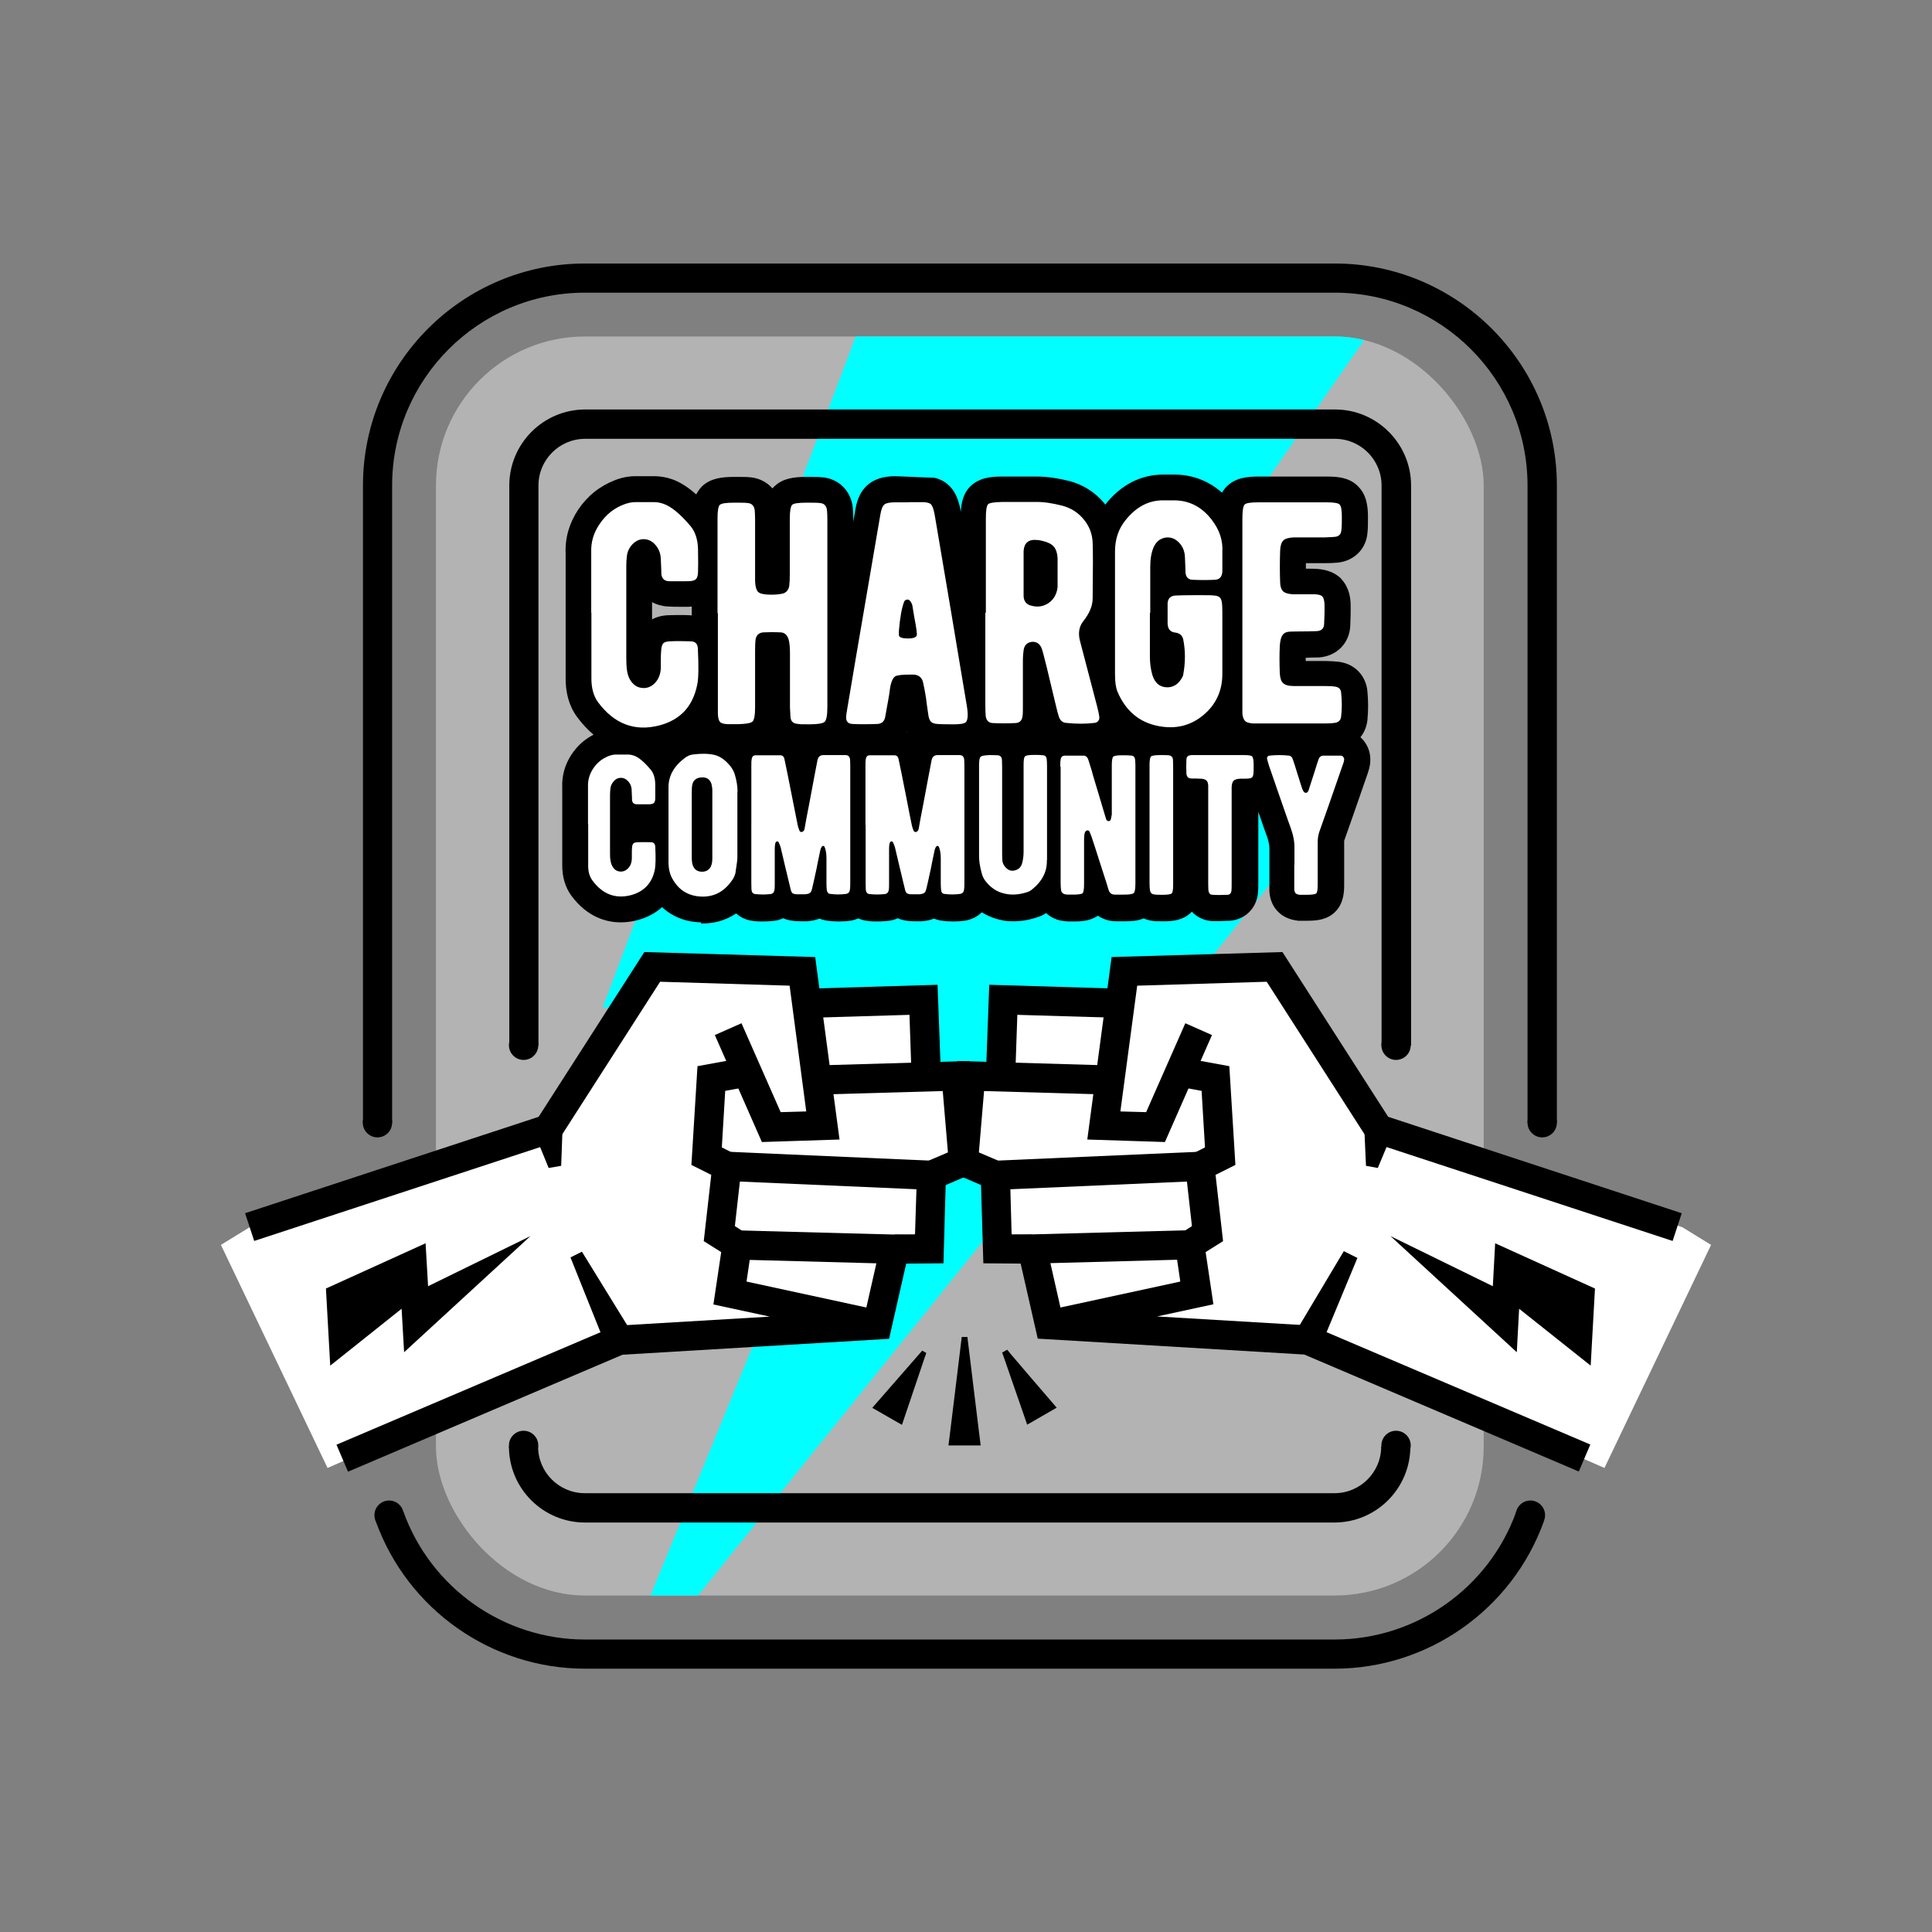<?xml version="1.0" encoding="UTF-8"?>
<svg xmlns="http://www.w3.org/2000/svg" xmlns:xlink="http://www.w3.org/1999/xlink" id="Layer_1" version="1.1" viewBox="0 0 1080 1080">
  <rect x="0" y="0" width="1080" height="1080" fill="#808080" stroke="none"/>
  <defs>
    <style>
      .st0 {
        fill: none;
      }

      .st1 {
        fill: #fff;
      }

      .st2 {
        fill: #b3b3b3;
      }

      .st3 {
        fill: aqua;
      }

      .st4 {
        clip-path: url(#clippath);
      }
    </style>
    <clipPath id="clippath">
      <rect class="st0" x="243.7" y="188.1" width="585.7" height="703.8" rx="83.3" ry="83.3"></rect>
    </clipPath>
  </defs>
  <g>
    <g>
      <g>
        <rect class="st2" x="243.7" y="188.1" width="585.7" height="703.8" rx="83.3" ry="83.3"></rect>
        <g class="st4">
          <polygon class="st3" points="577.6 456.8 741.4 455.2 336 959.3 499 561.7 336.9 563.2 482.7 176.5 774 173.6 577.6 456.8"></polygon>
        </g>
        <path d="M746.1,932.8h-419.1c-52.2,0-99.2-33.1-116.9-82.3l15.4-5.5c15.4,42.8,56.1,71.5,101.5,71.5h419.1c45.4,0,86.2-28.7,101.5-71.5l15.4,5.5c-17.7,49.2-64.7,82.3-116.9,82.3Z"></path>
        <path d="M870.2,627.6h-16.3v-356.2c0-59.4-48.4-107.8-107.8-107.8h-419.1c-59.5,0-107.8,48.4-107.8,107.8v356.2h-16.3v-356.2c0-68.5,55.7-124.1,124.1-124.1h419.1c68.5,0,124.2,55.7,124.2,124.1v356.2h0Z"></path>
        <path d="M788.6,584.4h-16.3v-313c0-14.4-11.7-26.1-26.1-26.1h-419.1c-14.4,0-26.1,11.7-26.1,26.1v313h-16.3v-313c0-23.4,19-42.5,42.5-42.5h419.1c23.4,0,42.5,19.1,42.5,42.5v313h0Z"></path>
        <path d="M746.1,851.1h-419.1c-23.4,0-42.5-19-42.5-42.5h16.3c0,14.4,11.7,26.1,26.1,26.1h419.1c14.4,0,26.1-11.7,26.1-26.1h16.3c0,23.4-19,42.5-42.5,42.5h0Z"></path>
      </g>
      <g>
        <polygon class="st1" points="123.5 695.9 139.6 686 306.5 631.2 364.6 540.5 448.5 543 450.9 560.8 516.3 558.9 517.8 602 538.5 601.5 538.5 649.3 520.5 660.7 519.5 698.1 500 698.3 487.9 740 346.1 749.2 183.1 820.6 123.5 695.9"></polygon>
        <polygon class="st1" points="956.5 695.9 940.4 686 773.5 631.2 715.4 540.5 631.5 543 629.1 560.8 563.7 558.9 562.2 602 541.5 601.5 541.5 649.3 559.5 660.7 560.5 698.1 580 698.3 592.1 740 733.8 749.2 896.9 820.6 956.5 695.9"></polygon>
        <g>
          <g>
            <polygon points="142.1 693.7 137 678.2 301.1 624.3 360.2 532.2 455.7 535 469.3 637 425.9 638.4 399.6 578.6 414.5 572 436.4 621.7 450.7 621.3 441.4 551 369 548.8 311.8 638 142.1 693.7"></polygon>
            <polygon points="500.1 706.4 500 690.1 511.5 690 512.3 664.8 413.6 660.5 410.8 685.4 416.4 689 407.7 702.8 393.4 693.8 399.1 643.5 529 649.2 527.4 706.2 500.1 706.4"></polygon>
            <polygon points="523.9 664.5 517.5 649.5 529.9 644.2 527 609.9 456.9 611.9 456.4 595.6 541.9 593.1 547.2 654.5 523.9 664.5"></polygon>
            <polygon points="509.6 602.3 508.4 567.3 451.2 569 450.7 552.7 524.1 550.5 526 601.7 509.6 602.3"></polygon>
            <path d="M194.5,822.6l-6.4-15,156.1-66.5,86.1-5.1-31.5-6.8,6.2-41.6,105.2,2.8-13.2,58-149,8.9-153.5,65.4h0ZM417.3,716.4l67,14.5,5.6-24.7-70.8-1.9-1.8,12.2Z"></path>
            <polygon points="402.7 659.3 386.5 651.2 389.9 596 416.1 591.2 419 607.3 405.4 609.8 403.5 641.4 410 644.7 402.7 659.3"></polygon>
            <polygon points="338.9 752.8 318.9 702.9 325.3 699.7 353.5 745.5 338.9 752.8 338.9 752.8"></polygon>
            <polygon points="314.5 629.7 313.7 651.7 306.7 652.9 298.4 632.6 314.5 629.7 314.5 629.7"></polygon>
          </g>
          <g>
            <polygon points="935 693.7 765.3 638 708.1 548.8 635.7 551 626.3 621.3 640.7 621.7 662.6 572 677.5 578.6 651.2 638.4 607.8 637 621.4 535 716.9 532.2 776 624.3 940.1 678.2 935 693.7"></polygon>
            <polygon points="577 706.4 549.7 706.2 548 649.2 678 643.5 683.7 693.8 669.4 702.8 660.7 689 666.3 685.4 663.5 660.5 564.8 664.8 565.5 690 577.1 690.1 577 706.4"></polygon>
            <polygon points="553.2 664.5 529.9 654.5 535.2 593.1 620.7 595.6 620.2 611.9 550.1 609.9 547.2 644.2 559.6 649.5 553.2 664.5"></polygon>
            <polygon points="567.5 602.3 551.1 601.7 553 550.5 626.4 552.7 625.9 569 568.7 567.3 567.5 602.3"></polygon>
            <path d="M882.6,822.6l-153.5-65.4-149-8.9-13.2-58,105.2-2.8,6.2,41.6-31.5,6.8,86.1,5.1,156.1,66.5-6.4,15h0ZM587.2,706.2l5.6,24.7,67-14.5-1.8-12.2-70.8,1.9Z"></path>
            <polygon points="674.4 659.3 667.1 644.7 673.6 641.4 671.7 609.8 658 607.3 661 591.2 687.2 596 690.6 651.2 674.4 659.3"></polygon>
            <polygon points="723.7 745.5 751.2 699.4 758.8 703.2 738.2 752.8 723.7 745.5 723.7 745.5"></polygon>
            <polygon points="778.7 632.6 770.2 652.9 763.6 651.7 762.6 629.7 778.7 632.6 778.7 632.6"></polygon>
            <polygon points="849.2 731.6 847.9 755.9 777.3 691 834.5 719 835.8 695 891.6 720.3 889.2 763.4 849.2 731.6"></polygon>
            <polygon points="224.5 731.6 225.9 755.9 296.5 691 239.3 719 237.9 695 182.2 720.3 184.6 763.4 224.5 731.6"></polygon>
          </g>
        </g>
      </g>
    </g>
    <g>
      <path d="M391.8,515.6c-8.6-.2-16-3.2-21.7-8.5-3.8,3.4-8.5,5.9-13.9,7.3-3.1.8-6.2,1.2-9.2,1.2-7.6,0-18.5-2.6-27.6-14.9-3.5-4.8-5.2-10.7-5.1-17.5v-22.4c0-17.8,0-20.2,0-20.5-.3-6.7,1.5-13,5.3-18.7,3.2-4.8,7.3-8.4,12.2-10.9-3.3-2.8-6.4-6.1-9.2-9.9-4.5-6.1-6.6-13.7-6.4-22.7v-35.7c0-28.3,0-32.4,0-32.9-.4-8.8,2-17,7-24.6,5.2-7.7,12.1-13.2,20.6-16.5,3.9-1.5,7.7-2.2,11.2-2.2,2.4,0,4.7,0,6.6,0s3.6,0,4.8,0c3.1.1,6.1.6,9,1.6,4.5,1.5,9.1,4.4,13.8,8.6.8-1.6,1.8-3,3.1-4.4l.3-.3c4.9-4.5,11.4-5.1,17.8-5.1s6.7,0,8.7.2h.4c5,.5,9.3,2.8,12.3,6.2.2-.2.4-.4.6-.6l.3-.4.4-.3c4.8-4.5,11.3-5.1,17.7-5.1s6.6,0,8.7.2c9.2.7,16.1,7.4,17.2,16.8.2,1.6.3,3.6.3,6.5v1.6c.6-3.7,1-5.8,1.1-6.5.4-2.4,1.5-9.9,7.6-14.7,3.8-2.9,8.5-4.3,14.8-4.3l22.1.9c2.2.6,4.8,1.6,7.1,3.6,4.6,3.8,6,9.4,6.5,11.2.3,1.2.6,2.5.9,4.2.3-5,1.3-10.2,5.3-14.2,5-4.9,11.7-5.5,17.7-5.5h0c1.5,0,4.7,0,9.7,0,3.5,0,6.5,0,8.8,0,.5,0,.9,0,1.3,0,5.4,0,11.4.9,17.9,2.5,7.8,2.1,14.2,6.2,19.3,12.2.3.3.5.7.8,1,0,0,0-.1.1-.2,8.5-10.8,19.7-16.6,32.2-16.6h1.5s.2,0,.2,0c.3,0,.7,0,1.1,0h3.8c10,.1,19,3.6,26.3,10.1.7-1.2,1.5-2.3,2.5-3.3,4.8-5,11.5-5.7,18-5.7,6.9,0,13.6,0,20,0s12.5,0,18.3,0c6.1,0,12.4.6,17.1,5.3,5,4.8,5.7,11.5,5.7,17.3,0,3.5,0,6.5-.3,9.1-.8,8.8-7.4,15.4-16.5,16.4-1.4.1-3.5.3-6.7.3-4.7,0-8.5,0-11.2,0,0,1,0,2.1,0,3.1,2.6,0,4.5,0,5.8.1,5.7.3,10.1,2,13.4,5l.4.4.4.5c4.5,4.9,4.9,11.2,5,13.3.1,4.4,0,8.5-.2,12.8-.5,9.6-7.6,16.8-17.4,17.5-2.1,0-4.5.1-7.5.2v1.8h11c3.3.1,5.5.2,7,.4,9.1.9,15.7,7.6,16.5,16.6.5,5.3.5,10.7,0,16-.4,3.7-1.8,7-3.9,9.6,1,.9,1.9,1.9,2.6,3,2.5,3.6,3.4,8,2.7,12.5-.2,1.3-.6,2.8-1.2,4.6-6.5,18.8-10.8,31.1-13.2,37.8,0,.1,0,.4,0,1v23.2c0,3.7,0,10.5-5,15.5-4.4,4.4-10.1,5-15.5,5s-3.9,0-4.7,0h-.5c-4.4-.5-8-2-10.7-4.5-3.2-2.9-5.1-7-5.4-11.8,0-1,0-2.5,0-7.1v-16.9c0-1.9-.4-4-1.2-6.4-1.4-3.8-2.6-7.2-3.6-10.2-.5-1.3-.9-2.6-1.4-4v14.9s0,24.8,0,24.8c0,2.3,0,4.1-.2,5.5v.4c-.9,8.5-7.4,14.8-15.8,15.3-1.9,0-3.8.2-5.6.2s-2.7,0-4,0c-4.7-.2-8.7-2.2-11.6-5.3l-.3.4-.3.3c-4.4,4.1-9.9,4.7-14.8,4.7s-4.6,0-6.2-.2c-1.9-.2-3.7-.7-5.3-1.4-3.4,1.4-7,1.6-10.2,1.6s-3.2,0-5.5,0c-3.6,0-7-1.2-9.9-3.1-4.7,3.2-10.2,3.2-13.4,3.2s-4.1,0-5.4-.2c-4-.4-7.5-2-10.1-4.5-1.5,1-3,1.7-4.5,2.2-4.6,1.6-9.1,2.4-13.5,2.4s-4.8-.2-7.2-.7c-3.9-.8-7.5-2.3-10.8-4.3-2.5,2.5-5.8,4.1-9.6,4.7-2.2.3-4.2.4-6.3.4s-4.1-.1-6.2-.4c-1.6-.2-3.1-.6-4.6-1.2-2,.8-4.3,1.3-6.8,1.5-1,0-1.9,0-2.8,0-1.3,0-2.6,0-3.9-.1-2.5-.2-4.8-.7-6.8-1.6-1.7.8-3.5,1.3-5.5,1.5-1.8.2-3.9.3-5.9.3s-3.6,0-5.4-.3c-1.8-.2-3.6-.7-5.2-1.4-1.5.6-3,1.1-4.6,1.3-2.1.3-4.2.4-6.3.4s-4.1-.1-6.2-.4c-1.6-.2-3.1-.6-4.6-1.2-2,.8-4.3,1.3-6.8,1.5-1,0-1.9,0-2.8,0-1.3,0-2.6,0-3.9-.1-2.5-.2-4.8-.7-6.8-1.6-1.7.8-3.5,1.3-5.5,1.5-1.8.2-3.9.3-5.9.3s-3.6,0-5.4-.3c-3.7-.4-7-1.9-9.5-4.2-6.6,4.5-13.4,5.6-18.4,5.6s-.7,0-1.1,0h0ZM507.1,409.5c0-.1-.1-.3-.2-.4,0,0,0,.2-.1.2.1,0,.2.1.3.2h0ZM364.4,346.3c2.7-1.5,5.9-2.3,9.5-2.4,1.6,0,3.5-.1,5.4-.1s4.9,0,7.4.2v-4.9c-.6,0-1.1,0-1.7.1-1.6,0-3.2,0-4.8,0-2.4,0-4.9,0-7.3-.2-3.1-.2-6-1.1-8.4-2.4v9.6h0Z"></path>
      <path d="M749.6,413.9c-1.3,0-2.8,0-4.5,0s-3.5,0-5.4,0c-4.3,0-8,2.3-9.9,6-1.8-3.2-4.7-5.4-8.3-5.9-2.1-.3-4.4-.4-6.6-.4s-4.1.1-6.2.3h-.4c-1.4.3-2.7.8-3.9,1.5-2.6-1.7-5.8-2-8.9-2h0c-1.6,0-4.7,0-9.2,0s-10.4,0-17.7,0c-1.5,0-2.6,0-3.2,0h-.3c-2.3.3-4.2,1-5.8,2.1-.5-.3-1-.6-1.6-.9,7.4-.7,14.2-3.5,20.2-8.4,3.4-2.8,6.2-5.9,8.3-9.4,0,1.6,0,2.4,0,2.8v.2c.4,4,1.7,7.2,4,9.4,2.2,2.1,5.3,3.4,9.2,3.7.9,0,2,.1,3.6.1h38.3c2.3,0,4.3-.1,6.1-.4,6-.9,10.1-5.1,10.7-11,.5-4.8.5-9.9,0-14.8-.5-6.1-4.9-10.5-11.1-11.1-1.4-.1-3.4-.2-6.5-.3-9.5,0-15.1,0-16.8,0-.2-5-.2-9.4,0-13.2,0-.2,0-.4,0-.5h.5c5.4,0,9.4,0,12.4-.2,6.7-.5,11.5-5.3,11.8-11.8.2-4,.3-8,.2-12.1-.2-2.7-.7-6.5-3.4-9.5l-.2-.2-.2-.2c-2.2-2.1-5.3-3.2-9.6-3.4-1.5,0-3.6,0-6.7,0s-3.5,0-4.8,0c-.2-4.9-.2-10,0-15.1,1.2,0,2.4,0,3.4,0,2.9,0,7.4,0,13.6,0,3,0,5-.2,6.2-.3,6.2-.6,10.6-5,11.1-11.1.3-2.4.4-5.2.3-8.4,0-4.9-.5-9.8-3.9-13-3-3-7.4-3.6-13-3.6-5.8,0-11.9,0-18.3,0s-13,0-20,0c-6,0-10.7.7-13.7,3.9-2.7,2.8-3.4,6.8-3.5,12.1-.7-1-1.3-2-2.1-3-7-9.1-16.5-14-27.5-14.1h-3.5c-.5,0-1,0-1.4,0s-.5,0-.7,0h-.3s-.8,0-.8,0c-10.7,0-20,4.9-27.5,14.3-2.1,2.6-3.7,5.4-5,8.4-1.2-3.3-2.9-6.4-5.3-9.1-4.2-5.1-9.7-8.5-16.2-10.3-6-1.6-11.5-2.4-16.4-2.4s-.8,0-1.2,0c-2.3,0-5.3,0-9,0-5,0-8.2,0-9.6,0h0c-6.1,0-10.5.7-13.5,3.8-3,3.1-3.7,7.5-3.7,13.8v67.3c-.9-5.3-1.8-11-2.8-17l-8.9-52.5c-.3-1.7-.6-3.1-.9-4.3-.6-2.4-1.8-5.8-4.6-8.1-2.8-2.4-6.3-2.8-8.8-3h-.3s-.2,0-.2,0h0c0,0-16.1,0-16.1,0-4.9,0-8.4,1-11.1,3-3.8,3-4.9,7.7-5.4,11-.4,2.2-3.7,21.5-10.7,62.4-.5,3.1-1.3,7.7-2.3,13.6v-72.2c0-2.6,0-4.5-.2-5.8-.7-6.5-5.3-11-11.7-11.5-1.9-.1-4.6-.2-8.3-.2-5.9,0-10.5.6-13.6,3.5l-.2.2-.2.2c-2.9,3-3.5,7.5-3.6,13.4v31.3c0,1.1,0,2,0,2.7-.5,0-1.1,0-1.6,0s-.6,0-1,0v-33.2c0-3,0-5-.2-6.5-.8-6.4-5.1-10.8-11.4-11.5h-.2c-1.8-.1-4.5-.2-8.3-.2-5.9,0-10.5.6-13.6,3.5l-.2.2c-3,3-3.7,7.2-3.8,12.7,0-.1-.2-.2-.3-.3-6.9-8.2-13.1-13.1-19-15.2-2.3-.8-4.7-1.2-7.2-1.3-1.2,0-2.8,0-4.7,0s-4.1,0-6.6,0c-2.8,0-5.8.6-9.1,1.8-7.3,2.8-13.3,7.6-17.8,14.2-4.3,6.5-6.4,13.5-6.1,20.9,0,1,.1,6.6,0,33.3v35.8c-.1,7.6,1.6,14,5.3,19,6.2,8.4,13.5,13.8,21.8,16.2h-1c-1.2,0-2.6,0-4.1,0-2.1,0-4.4.4-6.8,1.3-5.2,2-9.5,5.4-12.7,10.1-3.1,4.6-4.6,9.7-4.3,15.1,0,.5,0,3.7,0,20.8v22.5c-.1,5.5,1.2,10.1,3.9,13.9,7.6,10.3,16.6,12.4,22.8,12.4s5.1-.3,7.7-1c6.7-1.7,11.9-5.4,15.4-10.7,5.1,7.4,12.6,11.4,21.9,11.7.3,0,.6,0,.9,0,5.6,0,13.1-1.6,19.6-8.3,1.4,3.8,4.7,6.5,9,7,1.6.2,3.2.2,4.8.2s3.6-.1,5.2-.3c2.4-.2,4.5-1.1,6.1-2.5,0,0,.3.3.3.3,1.8,1.4,4.1,2.2,6.9,2.4,1.1,0,2.3.1,3.5.1s1.6,0,2.4,0c3-.2,5.3-1,7.2-2.4,1.5,1.1,3.2,1.9,5.3,2.2,1.8.2,3.7.3,5.5.3s3.6-.1,5.5-.4c2.1-.3,3.9-1.1,5.4-2.3,1.6,1.3,3.5,2.2,5.8,2.4,1.6.2,3.2.2,4.8.2s3.6-.1,5.2-.3c2.4-.2,4.5-1.1,6.1-2.5,0,0,.4.3.4.3,1.8,1.4,4.1,2.2,6.8,2.4,1.1,0,2.3.1,3.5.1s1.6,0,2.4,0c3-.2,5.3-1,7.2-2.4,1.5,1.1,3.2,1.9,5.3,2.2,1.8.2,3.7.3,5.5.3s3.6-.1,5.5-.4c4.4-.6,7.7-3.5,8.9-7.6,3.7,3.8,8.2,6.2,13.5,7.3,1.9.4,3.9.6,6,.6,3.7,0,7.5-.7,11.5-2,1.5-.5,2.9-1.3,4.3-2.4,1.2-1,2.3-1.9,3.3-2.9,1.5,4,5,6.8,9.6,7.2,1,.1,2.5.1,4.8.1,4,0,8.3-.2,11.2-3.1.9-.8,1.5-1.8,2-2.8,2.1,3.6,5.8,5.8,10.2,5.9,2.2,0,4,0,5.4,0,4.2,0,7.7-.5,10.3-2.5,1.6,1.2,3.6,2.1,5.9,2.3,1.4.1,3.2.2,5.7.2,4.4,0,8-.5,10.6-3l.2-.2.2-.2c2.5-2.7,3-6.2,3-10.7v-51.2c.5,0,.9.1,1.4.2.3,0,.8,0,1.3,0v50.4c0,2.1,0,3.4.2,4.4.5,5.8,4.7,9.9,10.4,10.2,1.2,0,2.5,0,3.8,0s3.5,0,5.3-.1c5.5-.3,9.6-4.2,10.1-9.8v-.2c.1-1.2.2-2.9.2-5v-49.8c.8,0,1.4,0,2-.1,2.4-.2,4.4-1,6.1-2.3,1.8,5.1,3.5,10,5.1,14.6,1,3,2.2,6.4,3.6,10,1.1,3.1,1.6,5.9,1.6,8.4v16.9c0,4.7,0,6,0,6.7.2,3.3,1.4,5.9,3.5,7.8,1.8,1.6,4.2,2.6,7.1,2.9h.4c.7,0,2.2.1,4.4.1,4.8,0,8.5-.6,11.3-3.3,3-3,3.2-7.2,3.2-11.3v-23.2c0-1.6.2-2.5.3-2.8,2.4-6.7,6.7-19.1,13.3-38,.5-1.4.8-2.5,1-3.6.5-2.9,0-5.8-1.7-8-1.8-2.7-4.8-4.3-8.3-4.5h0ZM651.2,317c0-3.1.4-5.7,1.2-7.6,0-.1,0-.2.1-.3,0,0,.2.2.3.3.3.4.8,1.1.8,2.6.2,4.7.3,7.4.3,8h7.5c0,.1-7.4.8-7.4.8.1,1.3.4,2.6.8,3.8-1.3.2-2.5.6-3.6,1.1v-8.8h0ZM651.2,360.5c.7.4,1.5.6,2.3.9.7,4.4.6,8.9-.2,13.5-.3.5-.6.8-.7.9,0-.2-.2-.5-.3-.8-.7-2.2-1-4.9-1-7.8v-6.5h0ZM612.3,352.5c.9-1.1,1.7-2.3,2.5-3.5,0,7,0,13,0,17.9-1.2-4.7-2.2-8.3-2.8-10.7-.6-2.4,0-3.2.3-3.6h0ZM580.5,310.6c.1,0,.3,0,.4,0,.9.2,1.5.5,1.8.6,0,.2.1.6.2,1.1,0,.7,0,3.6,0,15.2,0,.2,0,.4-.1.7-.3,1.2-.7,1.7-1.3,2.1-.3.2-.5.3-.8.4,0-1.8,0-4.9,0-10.6v-7.1c0-1,0-1.7,0-2.3h0ZM358.4,316.6c0-1.9,0-3.4.2-4.5v-.2c0-.8.3-1.3.9-1.9,0,0,.1-.1.2-.2,0,0,.1.1.2.2.5.5.9,1.2,1,2.8l.2,6.2c0,.8,0,1.7.2,2.6h0c.6,6.6,5.2,11.1,11.9,11.6,2.3.1,4.7.2,7,.2s3.1,0,4.6,0c3.2,0,5.8-.7,7.9-2v20.6c-1.8-1.1-3.8-1.7-6.1-1.9-2.5-.1-4.9-.2-7.3-.2s-3.6,0-5.2.1c-4.2.1-7.4,1.4-9.7,3.9-2,2.2-3.1,5.2-3.3,9.3,0,1.3-.1,3-.2,5v4.9c0,1.6-.5,2.3-.9,2.7-.1.1-.2.2-.3.3,0,0-.1-.1-.2-.3-.3-.5-.6-1.2-.7-2.2-.2-1.7-.4-3.7-.4-5.8v-51.2h0ZM359.4,462.3c-1.2,0-2.3,0-3.4,0-2.6,0-4.9.8-6.7,2v-8.5c1.6,1.2,3.7,1.9,6,2.1,1.5,0,3,.1,4.6.1s2,0,3,0c.8,0,1.6-.1,2.3-.2v4.7c-.4,0-.7-.1-1.1-.1-1.6,0-3.2-.1-4.8-.1h0ZM638.5,416.1c-1.5-1.1-3.3-1.8-5.3-2-1.8-.2-3.9-.2-6.1-.2h0c-4.5,0-8,.6-10.6,3.2-.7.6-1.2,1.3-1.6,2.1-2-3.1-5.3-5-9.2-5.1-2,0-4,0-5.8,0s-3.5,0-5.1,0c-2.2,0-4.1.7-5.7,1.9-1.5-1-3.3-1.7-5.4-1.9-1.7-.1-3.7-.2-5.8-.2-3.7,0-7.8.2-10.8,3.2-.3.3-.6.7-.9,1-1.8-2.3-4.5-3.8-7.7-4.1-1.1-.1-2.5-.2-4.1-.2s-1,0-1.6,0c-3.4,0-6.9.4-9.6,2.4-1.8-1.5-4.1-2.4-6.6-2.4-1.8,0-3.7,0-5.9,0s-4.5,0-7.1,0c-5.6.1-9.9,3.8-11.1,9.4v.3c-.2.6-.5,2.1-.9,4.4,0,0,0,0,0,0-.4-2-.8-3.8-1.1-5.3-1.1-5.3-5.4-8.8-10.5-8.8h0c-2.7,0-5.1,0-7.5,0s-4.5,0-6.2,0c-2.6,0-4.9.9-6.8,2.4-1.8-1.5-4.1-2.4-6.6-2.5-1.8,0-3.7,0-5.9,0s-4.5,0-7.1,0c-5.6.1-9.9,3.8-11.1,9.4v.3c-.2.6-.5,2.1-.9,4.4,0,0,0,0,0,0-.4-2-.8-3.8-1.1-5.3-1.1-5.3-5.4-8.8-10.5-8.8h0c-2.7,0-5.1,0-7.5,0s-4.5,0-6.2,0c-4.6,0-8.3,2.7-9.9,6.8-.2-.2-.5-.5-.7-.8-3.5-3.3-7.3-5.4-11.3-6.3-2.4-.5-4.9-.8-7.6-.8s-4.7.2-7.3.6c-2.6.4-5.2,1.5-7.6,3.2-3.6,2.6-6.2,5.4-8.1,8.1-4.3-5.1-8.2-8.3-12.2-10,.6,0,1.2,0,1.8,0,3.6,0,7.3-.5,11-1.5,9.9-2.5,17.3-7.9,22.1-15.7,0,1,0,1.5,0,1.9.1,2.7.7,6.6,3.4,9.5,3.3,3.6,8.2,3.8,9.9,3.9,1.3,0,3.5.1,6.7.1h.1c6.9,0,10.8-1.2,13.5-3.8,3.5-3.3,3.9-8.6,3.9-13.6,0-4.1,0-9.5,0-16.1v-16c0-.7,0-1.4,0-1.9.4,0,.8,0,1.2,0s.9,0,1.3,0c0,.8.1,1.8.1,3.1v30.8c0,2.6.2,4.6.3,6.1v.4c.8,6,5.3,10.2,11.3,10.7,1.9.2,4.4.3,7.7.3,6.2,0,11.1-.6,14.3-3.7l.2-.2c.2-.2.4-.4.5-.6,2,2.5,5.1,4,8.8,4.2,2,0,4.3.1,6.7.1s5,0,7.8-.1c6.4-.1,11.1-4.2,12.5-10.6,2-10.9,2.5-13.8,2.6-15.1,0-.7.2-1.4.3-1.8.6,0,1.3,0,2.2,0h0c.5,2.5.6,3.2.6,3.3v.3c.3,1.3.5,3.3.9,6,.4,2.7.7,4.7.8,6v.4c.7,3.5,2,6.2,4,8.1,2.2,2.1,5.1,3.3,8.7,3.5.4,0,1.4.1,8.2.2h1c5.5,0,9.7-.5,12.9-3.3.3-.3.5-.5.8-.8,2.1,2.3,5.1,3.7,8.7,3.9,2.2,0,4.4.1,6.6.1s4.4,0,6.7-.1c6.5-.3,11.2-4.8,12-11.4.2-1.5.2-3.6.2-6.5v-6.2c.8,3.6,1.5,6.2,1.9,8,.7,2.7,1.2,4.8,1.7,6.4,1.6,5.3,5.7,8.9,11.3,9.5,3,.3,5.9.4,8.6.4s6.2-.2,9.2-.5c3.1-.4,5.8-2,7.8-4.6,1.6-2.2,2.3-4.8,2.1-7.7,5.5,6.9,12.8,11.5,21.6,13.5-2.2.2-4.3.9-6.1,2.2h0Z"></path>
      <g>
        <path class="st1" d="M330.5,342.4c0-20.8,0-32.1,0-33.8-.2-5.5,1.3-10.7,4.7-15.7,3.5-5.2,8.1-8.9,13.8-11,2.2-.8,4.2-1.2,6-1.2,5.1,0,8.8,0,11,0,1.6,0,3.2.4,4.8.9,4.4,1.5,9.5,5.7,15.3,12.6,2.6,3.2,4,7.5,4.1,13,.1,5.7.1,9.8,0,12.4,0,2.1-.5,3.5-1.2,4.2-.8.7-2.2,1.1-4.3,1.1-3.7.1-7.4,0-11,0-2.4-.2-3.7-1.5-4-4,0,0,0-2.7-.3-8.3-.1-3.3-1.2-6-3.2-8.2-1.8-2-4-3-6.4-3s-4.5,1-6.4,3c-1.8,2-2.8,4.2-3,6.8-.2,1.5-.3,3.3-.3,5.5v51.2c0,2.5.1,4.8.4,6.9.3,2.2,1,4.2,2.1,5.8,1.7,2.5,3.9,3.8,6.6,4,2.7.2,5.1-.8,7.1-3,2-2.2,3-5,3.1-8.3v-4.8c0-2,.1-3.6.2-4.8.1-2,.5-3.3,1.1-4,.7-.8,2-1.1,3.8-1.2,3.7-.2,7.6-.1,11.7,0,2.5.1,3.8,1.4,3.9,4,.5,9.8.4,16.5-.3,20-2.4,12.3-9.4,19.9-21.2,23-13.8,3.6-25.3-.8-34.4-13.1-2.5-3.5-3.7-8.1-3.6-13.8v-36h0Z"></path>
        <path class="st1" d="M401.1,342.7v-52.8c0-4.3.4-6.8,1.3-7.7.9-.8,3.5-1.2,7.9-1.2s6.1,0,7.7.2c2.3.2,3.6,1.6,3.9,4.1.1,1.1.2,2.9.2,5.5v34.1c.1,2.9.7,4.9,1.6,5.9,1,1,3,1.5,6,1.6,2.4.1,4.7,0,6.9-.4,2.6-.3,4.2-1.9,4.6-4.6.2-1.6.3-3.7.3-6.2v-31.3c0-4.3.5-6.8,1.3-7.7.9-.8,3.5-1.2,7.9-1.2s6,0,7.7.2c2.3.2,3.6,1.5,3.9,4.1.1,1,.2,2.6.2,4.8v105.1c0,4.5-.5,7.3-1.5,8.3-1,.9-3.8,1.4-8.5,1.4s-5.4,0-6.9-.3c-2.2-.2-3.4-1.3-3.7-3.5-.1-1.3-.2-3.2-.3-5.6v-30.6c0-3.3-.3-5.8-.8-7.6-.8-2.4-2.2-3.7-4.4-3.8-3.9-.2-7.1-.1-9.7,0-2.6.2-4.1,1.7-4.4,4.5-.1,1.1-.2,3-.2,5.6v16c0,6.6,0,11.9,0,16,0,4.3-.5,6.8-1.4,7.7-.9.9-3.5,1.4-7.8,1.5-3,0-5.1,0-6.3,0-2.1-.1-3.4-.5-4.1-1.2-.7-.8-1.1-2.2-1.2-4.4,0-.6,0-2.5,0-5.5v-50.9h0Z"></path>
        <path class="st1" d="M507.9,280.7h8.4c1.9.1,3.2.5,3.9,1,.7.6,1.3,1.8,1.8,3.8.2.9.5,2,.7,3.5,1.7,10.2,4.7,27.7,8.9,52.6,3.7,22.4,6.7,39.9,8.8,52.6.9,5.2.7,8.4-.6,9.6-.9.8-3.6,1.2-8.1,1.1-4.4,0-6.9-.1-7.7-.2-1.7-.1-2.8-.5-3.5-1.2-.7-.6-1.2-1.8-1.5-3.5-.2-1.4-.5-3.5-.9-6.2-.3-2.8-.6-4.8-.9-6.2-.1-.9-.5-2.9-1.2-6.1-.6-2.8-2.5-4.3-5.5-4.4-.8,0-1.3,0-1.4,0-4.7,0-7.6.3-8.7,1-1.5,1-2.6,3.8-3.1,8.4-.1,1.3-1,6.1-2.5,14.4-.5,2.5-2,3.7-4.4,3.8-5.5.2-10.1.2-13.9,0-2.5-.1-3.7-1.5-3.5-4.2,0-.7.3-2.3.7-4.8,3.9-23,6.4-38.1,7.7-45.4,6.9-40.1,10.4-60.9,10.7-62.5.5-3,1.2-4.9,2.3-5.8,1-.8,3-1.2,5.9-1.2h7.7c0,0,0,0,0,0ZM507.5,356.9c3.1,0,4.8-.6,5-1.9.1-.4,0-1.4-.2-3-.2-1.5-.6-3.9-1.2-7-.6-3.7-1-5.8-1-6-.1-.8-.4-1.7-1-2.6-.6-1-1.4-1.4-2.2-1.2-.8.2-1.3.6-1.5,1.2-1.3,3.4-2.3,8.8-2.9,16.2,0,1,0,1.8,0,2.3,0,1.4,1.7,2,5.2,2h0Z"></path>
        <path class="st1" d="M551.1,342.7v-52.9c0-4.4.4-7,1.2-7.9.8-.8,3.4-1.2,7.7-1.3,1.2,0,4.3,0,9.4,0,3.9,0,7,0,9.3,0,4.4-.1,9.4.6,15.2,2.1,4.8,1.3,8.7,3.8,11.8,7.5,3.2,3.8,4.9,8.2,5.1,13.1.2,4.7.2,15.1,0,31.2,0,4.2-1.8,8.4-5.2,12.7-2.4,3-3,6.7-1.9,11,1.5,5.7,4.7,17.8,9.5,36.3.6,2.4,1.1,4.5,1.3,6.1.1.9,0,1.7-.5,2.3-.5.7-1.2,1.1-2.1,1.2-4.9.6-10.2.6-16,0-2-.2-3.3-1.4-4-3.5-.5-1.5-1-3.5-1.6-6-.6-2.6-1.8-7.4-3.4-14.2-1.4-6-2.6-10.8-3.5-14.2-.4-1.7-.8-3-1.2-4-1.1-2.5-2.9-3.6-5.5-3.4-2.6.4-4.1,1.9-4.5,4.7-.2,1.4-.4,3.5-.4,6.2v25c0,2.6,0,4.5-.2,5.6-.3,2.5-1.6,3.8-4.1,3.9-4.2.2-8.4.2-12.5,0-2.4-.1-3.7-1.5-4-4.1-.1-1.2-.2-3.3-.2-6.2v-51.5h0ZM572.2,320c0,7.9,0,12.4,0,13.2.1,2.9,1.6,4.8,4.4,5.4,3.3.9,6.3.5,9.1-1.2,2.7-1.7,4.4-4.1,5.2-7.4.2-1,.3-1.7.3-2.1,0-9.3,0-14.6,0-16-.2-2.8-.9-5-2.2-6.4-1.2-1.4-3.2-2.4-6.1-3.1-1.2-.3-2.1-.5-2.8-.5-5-.6-7.6,1.4-7.9,6.2,0,.6,0,4.5,0,11.8h0,0Z"></path>
        <path class="st1" d="M642.8,342.7v24.4c0,3.8.5,7.2,1.4,10.3,1.4,4.4,4,6.6,7.9,6.8,3.7.2,6.7-1.7,8.8-5.6.3-.6.5-1,.5-1.3,1.3-6.9,1.3-13.6,0-20-.5-2.1-2-3.4-4.5-3.7-2.8-.3-4.2-2.1-4.2-5.4,0-6.3,0-10,0-11,.2-2.7,1.6-4.1,4.4-4.3,1.8-.1,5.7-.2,11.8-.2s8.1,0,9.8.2c1.5.1,2.6.5,3.2,1.1s1,1.7,1.2,3.2c.1.9.2,2.5.2,4.8v34.8c0,9.5-3.7,17.3-10.8,23.1-7.1,5.8-15.3,7.8-24.8,6-10.7-2-18.4-8.4-23-19.2-.9-2.1-1.4-5.3-1.4-9.6,0-6.7,0-18.5,0-35.4v-33.4c0-6.8,1.9-12.6,5.8-17.4,6-7.6,13.1-11.3,21.3-11.2.8,0,1.8,0,3.1,0h3.1c8.3.1,15.3,3.7,20.8,10.9,4.4,5.7,6.3,11.7,5.9,18,0,1.3,0,3.1,0,5.5s0,4.4,0,5.5c-.2,2.9-1.6,4.4-4.2,4.5-4.1.2-8.3.2-12.5,0-2.4-.1-3.7-1.5-3.9-4.1,0,.6,0-2.2-.3-8.4-.1-3-1-5.6-2.8-7.7-2.2-2.6-4.9-3.8-8-3.4-3.1.5-5.3,2.3-6.7,5.4-1.3,3-1.9,6.6-1.9,10.9v25.7h0Z"></path>
        <path class="st1" d="M694.5,342.9v-52.9c0-4.4.4-7,1.2-7.9.8-.9,3.4-1.3,7.7-1.3,13.9,0,26.6,0,38.2,0,4,0,6.4.4,7.2,1.2.9.8,1.3,3.1,1.3,7,0,3,0,5.6-.3,7.6-.2,2.1-1.4,3.3-3.6,3.5-1,.1-2.9.2-5.5.3-12.1,0-17.9,0-17.3,0-2.9.1-5,.7-6,1.7-1.1,1.1-1.7,3-1.8,5.8-.2,6-.2,11.8,0,17.4,0,2.4.6,4.1,1.6,5.2,1,1,2.8,1.5,5.3,1.7,1.4,0,3.5,0,6.2,0s5,0,6.3,0c2.1.1,3.5.5,4.2,1.2.7.8,1.1,2.2,1.2,4.3.1,3.7,0,7.4-.2,11.1-.1,2.5-1.4,3.8-4,4-2.7.1-6.7.2-11.8.2s-5.5.4-6.6,1.1c-1.4,1-2.2,3.5-2.4,7.3-.2,4.3-.2,9.1,0,14.6.1,2.8.7,4.8,1.8,5.8,1.1,1.1,3.1,1.7,6,1.7-.5,0,5.3,0,17.3,0,2.7,0,4.5.1,5.6.3,2.2.2,3.5,1.4,3.6,3.5.5,4.5.5,9,0,13.2-.2,2.1-1.4,3.3-3.6,3.6-1.4.2-3,.3-4.8.3h-38.3c-1.3,0-2.2,0-2.8,0-2.1-.2-3.5-.6-4.2-1.4-.8-.8-1.3-2.1-1.5-4.1,0-.9,0-3,0-6.3v-50.1h0Z"></path>
      </g>
      <g>
        <path class="st1" d="M328.7,460.8c0-13.1,0-20.2,0-21.3-.1-3.4.8-6.7,2.9-9.9,2.2-3.3,5.1-5.6,8.7-7,1.4-.5,2.6-.8,3.8-.8,3.2,0,5.5,0,7,0,1,0,2,.2,3,.5,2.8.9,6,3.6,9.6,7.9,1.7,2,2.5,4.7,2.6,8.2,0,3.6,0,6.2,0,7.8,0,1.3-.3,2.2-.8,2.7-.5.4-1.4.7-2.7.7-2.3,0-4.6,0-7,0-1.5-.1-2.4-.9-2.5-2.5,0,0,0-1.7-.2-5.2,0-2.1-.7-3.8-2-5.2-1.2-1.3-2.5-1.9-4-1.9s-2.9.6-4,1.9c-1.1,1.2-1.8,2.7-1.9,4.3-.1.9-.2,2.1-.2,3.5v32.2c0,1.6,0,3,.3,4.4.2,1.4.6,2.6,1.3,3.6,1,1.6,2.4,2.4,4.1,2.5s3.2-.5,4.5-1.9c1.3-1.4,1.9-3.1,2-5.2v-3c0-1.2,0-2.2.1-3,0-1.2.3-2.1.7-2.5.4-.5,1.2-.7,2.4-.8,2.4-.1,4.8,0,7.4,0,1.6,0,2.4.9,2.5,2.5.3,6.2.2,10.4-.2,12.6-1.5,7.7-6,12.5-13.4,14.5-8.7,2.2-15.9-.5-21.6-8.3-1.6-2.2-2.4-5.1-2.3-8.7v-22.7h0Z"></path>
        <path class="st1" d="M412.2,442.6v36.9c0,1.1-.4,4-1.1,8.6-.2.9-.6,1.8-1.1,2.8-4.4,7.1-10.3,10.5-17.7,10.3-7.5-.2-13.1-3.7-16.6-10.3-1.3-2.4-2-5.4-2-8.9v-41.6c-.1-6.6,3-12.2,9.4-16.9,1.3-.9,2.6-1.5,4-1.7,4.5-.6,8.4-.6,11.8.1,2.5.5,5,1.9,7.3,4.1s3.9,4.6,4.6,7.1c1,3.4,1.5,6.5,1.5,9.5h0ZM397.5,484c.5-1,.7-2.5.7-4.3v-37.6c0-1.5-.2-2.7-.5-3.9-.9-2.7-2.8-3.9-5.8-3.6-2.9.2-4.6,1.8-5,4.6-.1.6-.2,1.8-.2,3.5v36.3c0,2.2.2,3.8.6,4.8.9,2.3,2.5,3.4,5,3.5,2.5,0,4.2-1,5.2-3.2h0Z"></path>
        <path class="st1" d="M420,461.2v-32.9c0-1.7,0-3,.2-3.9.2-1.5.9-2.2,2.3-2.2,3.8,0,8.3,0,13.6,0,1.3,0,2.1.7,2.4,2.1.5,2.2,1,4.8,1.6,7.7.5,2.5,1.5,7.4,2.9,14.6,1.2,6.1,2.2,11,2.9,14.6.1.6.4,1.6.9,2.9.2.6.6,1,1.2,1,.6,0,1.2-.4,1.6-1.2,0-.2.1-.5.2-.9.5-3,1.4-7.8,2.7-14.4,1.2-6.2,2.1-11,2.7-14.4.2-1.2.5-2.8.9-4.7.5-2.5.8-4.1.9-4.7.4-1.7,1.4-2.6,3-2.7,5,0,9.3,0,12.7,0,1.5,0,2.3.9,2.5,2.5,0,.6.1,1.8.1,3.5v65.2c0,1.6,0,3-.2,4-.1,1.4-.9,2.2-2.2,2.4-2.8.4-5.8.4-8.8,0-1.1-.1-1.7-.9-1.9-2.1-.1-.9-.2-2.1-.2-3.5,0-1.9,0-4.3,0-7.2v-7.2c0-2.6-.4-4.8-1.1-6.4-.1-.2-.3-.4-.7-.4-.3,0-.5,0-.7.3-.5.5-.9,1.6-1.2,3.3-.3,1.4-.7,3.3-1.2,5.8-.5,2.7-.9,4.6-1.2,5.8-.8,3.7-1.4,6.5-1.9,8.5-.3,1.3-.7,2.2-1.2,2.5-.5.4-1.4.7-2.7.8-1.6,0-3.2,0-4.8,0-1,0-1.8-.3-2.3-.6-.4-.4-.8-1.1-1-2.1-.4-1.5-.8-3.4-1.4-5.8-.7-3.1-1.2-5-1.4-5.8-1.2-5.2-2.1-9.1-2.8-11.9-.2-.7-.5-1.6-1.1-2.8-.2-.5-.6-.7-1.1-.5-.3.1-.5.3-.6.5-.3.6-.5,1.9-.5,3.9v9.4c0,4,0,7.2,0,9.5,0,1.6,0,2.9-.2,3.9-.2,1.3-1,2.1-2.3,2.2-2.7.3-5.5.3-8.3,0-1.3-.1-2-.9-2.2-2.3,0-.8-.1-2.1-.1-3.9v-32.4h0Z"></path>
        <path class="st1" d="M483.8,461.2v-32.9c0-1.7,0-3,.2-3.9.2-1.5.9-2.2,2.3-2.2,3.8,0,8.3,0,13.6,0,1.3,0,2.1.7,2.4,2.1.5,2.2,1,4.8,1.6,7.7.5,2.5,1.5,7.4,2.9,14.6,1.2,6.1,2.1,11,2.9,14.6.1.6.4,1.6.9,2.9.2.6.6,1,1.2,1,.6,0,1.2-.4,1.6-1.2,0-.2.1-.5.2-.9.5-3,1.4-7.8,2.7-14.4,1.2-6.2,2.1-11,2.7-14.4.2-1.2.5-2.8.9-4.7.5-2.5.8-4.1.9-4.7.4-1.7,1.4-2.6,3-2.7,5,0,9.3,0,12.7,0,1.5,0,2.3.9,2.5,2.5,0,.6.1,1.8.1,3.5v65.2c0,1.6,0,3-.2,4-.1,1.4-.9,2.2-2.2,2.4-2.8.4-5.7.4-8.8,0-1.1-.1-1.7-.9-1.8-2.1-.1-.9-.2-2.1-.2-3.5,0-1.9,0-4.3,0-7.2v-7.2c0-2.6-.4-4.8-1.1-6.4-.1-.2-.3-.4-.7-.4-.3,0-.5,0-.7.3-.5.5-.9,1.6-1.2,3.3-.3,1.4-.7,3.3-1.2,5.8-.5,2.7-.9,4.6-1.2,5.8-.8,3.7-1.4,6.5-1.9,8.5-.3,1.3-.7,2.2-1.2,2.5-.5.4-1.4.7-2.7.8-1.6,0-3.2,0-4.8,0-1,0-1.8-.3-2.3-.6-.4-.4-.8-1.1-1-2.1-.4-1.5-.8-3.4-1.4-5.8-.7-3.1-1.2-5-1.4-5.8-1.2-5.2-2.1-9.1-2.8-11.9-.2-.7-.5-1.6-1.1-2.8-.2-.5-.6-.7-1.1-.5-.3.1-.5.3-.6.5-.3.6-.5,1.9-.5,3.9v9.4c0,4,0,7.2,0,9.5,0,1.6,0,2.9-.2,3.9-.2,1.3-1,2.1-2.3,2.2-2.7.3-5.5.3-8.3,0-1.3-.1-2-.9-2.2-2.3,0-.8-.1-2.1-.1-3.9v-32.4h0Z"></path>
        <path class="st1" d="M585.2,480.9c.2,6.4-2.7,11.9-8.5,16.5-.7.5-1.3.9-1.9,1.1-4.6,1.6-8.9,2-12.9,1.1-4.5-.9-8.2-3.4-11.1-7.2-.9-1.2-1.6-2.6-2-4.2-1-3.7-1.5-6.8-1.5-9.4v-51c0-2.6.3-4.3.9-4.8.6-.5,2.2-.8,4.8-.9,2.1,0,3.6,0,4.7.1,1.5.1,2.3,1,2.4,2.5,0,.8.1,2.3.1,4.4v47.1c0,1.6,0,3,.1,4.3,0,1.4.5,2.6,1.2,3.6,1.5,2,3.2,2.9,5.1,2.6,2.5-.4,4-1.7,4.7-3.9.6-2,.9-4.3.9-6.8v-48.4c0-2.7.2-4.3.8-4.8.5-.5,2.1-.8,4.9-.8s3.6,0,5.2.2c1.2.1,1.8.8,2,2,.1,1,.2,2.3.2,3.9v26.3c0,16.2,0,25,0,26.4h0Z"></path>
        <path class="st1" d="M592.7,428.6c0-1.7,0-3,.2-3.9.1-1.5.9-2.2,2.2-2.3,3,0,6.5,0,10.5,0,1.4,0,2.3.8,2.8,2.4.2.7.7,2.1,1.3,4.1.5,1.7,1,3.1,1.2,4.2.9,2.9,2.1,6.9,3.5,11.7,1.7,5.8,2.9,9.8,3.5,11.7.2.6.4,1.2.5,1.6.3.6.7.9,1.4.9s1-.5,1.2-1.1c.2-1,.4-1.9.5-2.6,0-.5,0-1.7,0-3.5,0-16.5,0-24.5,0-24,0-2.7.3-4.3.8-4.8.5-.5,2.1-.8,4.9-.8,1.9,0,3.7,0,5.3.2,1.2.1,1.8.8,2,2,.1,1,.2,2.2.2,3.5v66c0,2.9-.3,4.7-.9,5.3s-2.4.9-5.3.9-3.1,0-5.3,0c-1.8,0-3-.9-3.5-2.7-.1-.4-.3-.9-.5-1.6-.2-.8-.4-1.3-.5-1.7-.3-1-1.7-5.2-4.1-12.7-1.6-5.1-3-9.4-4.1-12.7-.3-1-.8-2.3-1.4-3.7-.3-.6-.7-.9-1.4-.8-.5.1-.9.5-1.2,1.1-.4.9-.5,2.5-.5,4.8v24c0,3-.3,4.7-.8,5.2-.5.5-2.3.8-5.4.8s-3.2,0-3.9-.1c-1.7-.2-2.7-1.1-2.8-2.8-.1-.8-.2-2.1-.2-3.9v-64.7h0Z"></path>
        <path class="st1" d="M655.8,461.1v33.3c0,2.8-.2,4.4-.8,5-.5.5-2.2.8-4.9.8s-3.7,0-4.8-.2c-1.5-.1-2.3-1-2.5-2.6-.1-.8-.2-2-.2-3.5v-66.2c0-2.7.3-4.3.8-4.8.5-.5,2.2-.8,5-.8s3.8,0,4.8.1c1.5.1,2.4,1,2.5,2.5,0,.8.1,2.1.1,3.9v32.5h0Z"></path>
        <path class="st1" d="M675.4,442.6c0-1.9,0-3,0-3.5-.1-1.3-.4-2.3-1-2.8-.5-.5-1.5-.9-2.8-1-.7,0-1.5,0-2.7-.1-1.2,0-2.1,0-2.6,0-1.1,0-1.9-.3-2.3-.7-.4-.4-.7-1.2-.8-2.2-.1-2.5-.1-5,0-7.5,0-.9.3-1.6.7-2,.4-.4,1.1-.6,2.1-.7.5,0,1.4,0,2.6,0,14.7,0,23.7,0,26.8,0,2.6,0,4.1.2,4.6.8s.8,2.1.8,4.7c0,2.2,0,3.9-.1,4.8s-.3,1.7-.7,2.1c-.4.4-1.1.6-2,.7-.6,0-1.4.1-2.5.1s-1.9,0-2.4,0c-1.7.1-2.8.5-3.5,1.1-.6.6-1,1.8-1.1,3.5v28.8s0,24.8,0,24.8c0,2,0,3.4-.1,4.4-.2,1.5-.9,2.2-2.2,2.3-2.9.1-5.7.2-8.3,0-1.5,0-2.2-.9-2.4-2.6,0-.6-.1-1.8-.1-3.5v-51.3h0Z"></path>
        <path class="st1" d="M723.6,483.5v-9.2c.1-3.6-.6-7.4-2.1-11.5-1.3-3.6-2.5-6.9-3.5-9.9-2.6-7.5-5.5-15.7-8.6-24.8-.4-1.3-.8-2.6-1.1-3.8-.1-.4,0-.9.2-1.2.2-.4.6-.6,1.1-.7,3.8-.4,7.4-.4,10.9,0,1.1.1,1.9.9,2.3,2.4.6,1.7,1.4,4.2,2.4,7.5.2.8.7,2,1.2,3.8.5,1.6.9,2.9,1.2,3.8.2.7.5,1.4.8,2,.4.9,1,1.3,1.6,1.3s1.2-.5,1.5-1.4c.5-1.5,1.1-3.3,1.8-5.6.9-2.9,1.6-4.8,1.8-5.6,1-3.3,1.7-5.3,2-6.2.5-1.3,1.4-2,2.7-2,4,0,7.2,0,9.6,0,.7,0,1.3.3,1.6.9.4.5.5,1.1.3,1.9,0,.5-.3,1.2-.6,2.1-6.5,18.7-10.9,31.4-13.3,38-.5,1.6-.8,3.4-.8,5.6v23.2c0,3-.2,4.8-.8,5.3-.5.5-2.3.8-5.3.8s-3.3,0-3.9,0c-1.1-.1-1.8-.4-2.3-.8-.4-.4-.7-1.1-.8-2.2,0-.7,0-2.8,0-6.1v-7.5h0Z"></path>
      </g>
    </g>
  </g>
  <g>
    <polygon points="531.2 800 537.4 749.2 537.6 747.4 540.8 747.4 541 749.2 547.2 800 548.2 808 530.2 808 531.2 800 531.2 800"></polygon>
    <path d="M564.3,756.1c3.9,4.6,22.9,26.8,26.4,30.8l-16.5,9.5c-1.7-4.9-11.4-32.8-13.3-38.4l-.7-1.9,2.8-1.6,1.3,1.5h0Z"></path>
    <path d="M517.2,758c-1.9,5.7-11.3,33.5-13,38.5l-16.6-9.5,5.4-6.2,21.4-24.5,1.1-1.3,2.3,1.3-.5,1.6h0Z"></path>
  </g>
  <circle cx="211" cy="627.6" r="8.2"></circle>
  <circle cx="292.7" cy="584.3" r="8.2"></circle>
  <circle cx="862.1" cy="627.6" r="8.2"></circle>
  <circle cx="217.5" cy="847" r="8.2"></circle>
  <circle cx="855.5" cy="847" r="8.2"></circle>
  <circle cx="780.4" cy="584.3" r="8.2"></circle>
  <circle cx="292.7" cy="808" r="8.2"></circle>
  <circle cx="780.4" cy="808" r="8.2"></circle>
</svg>
